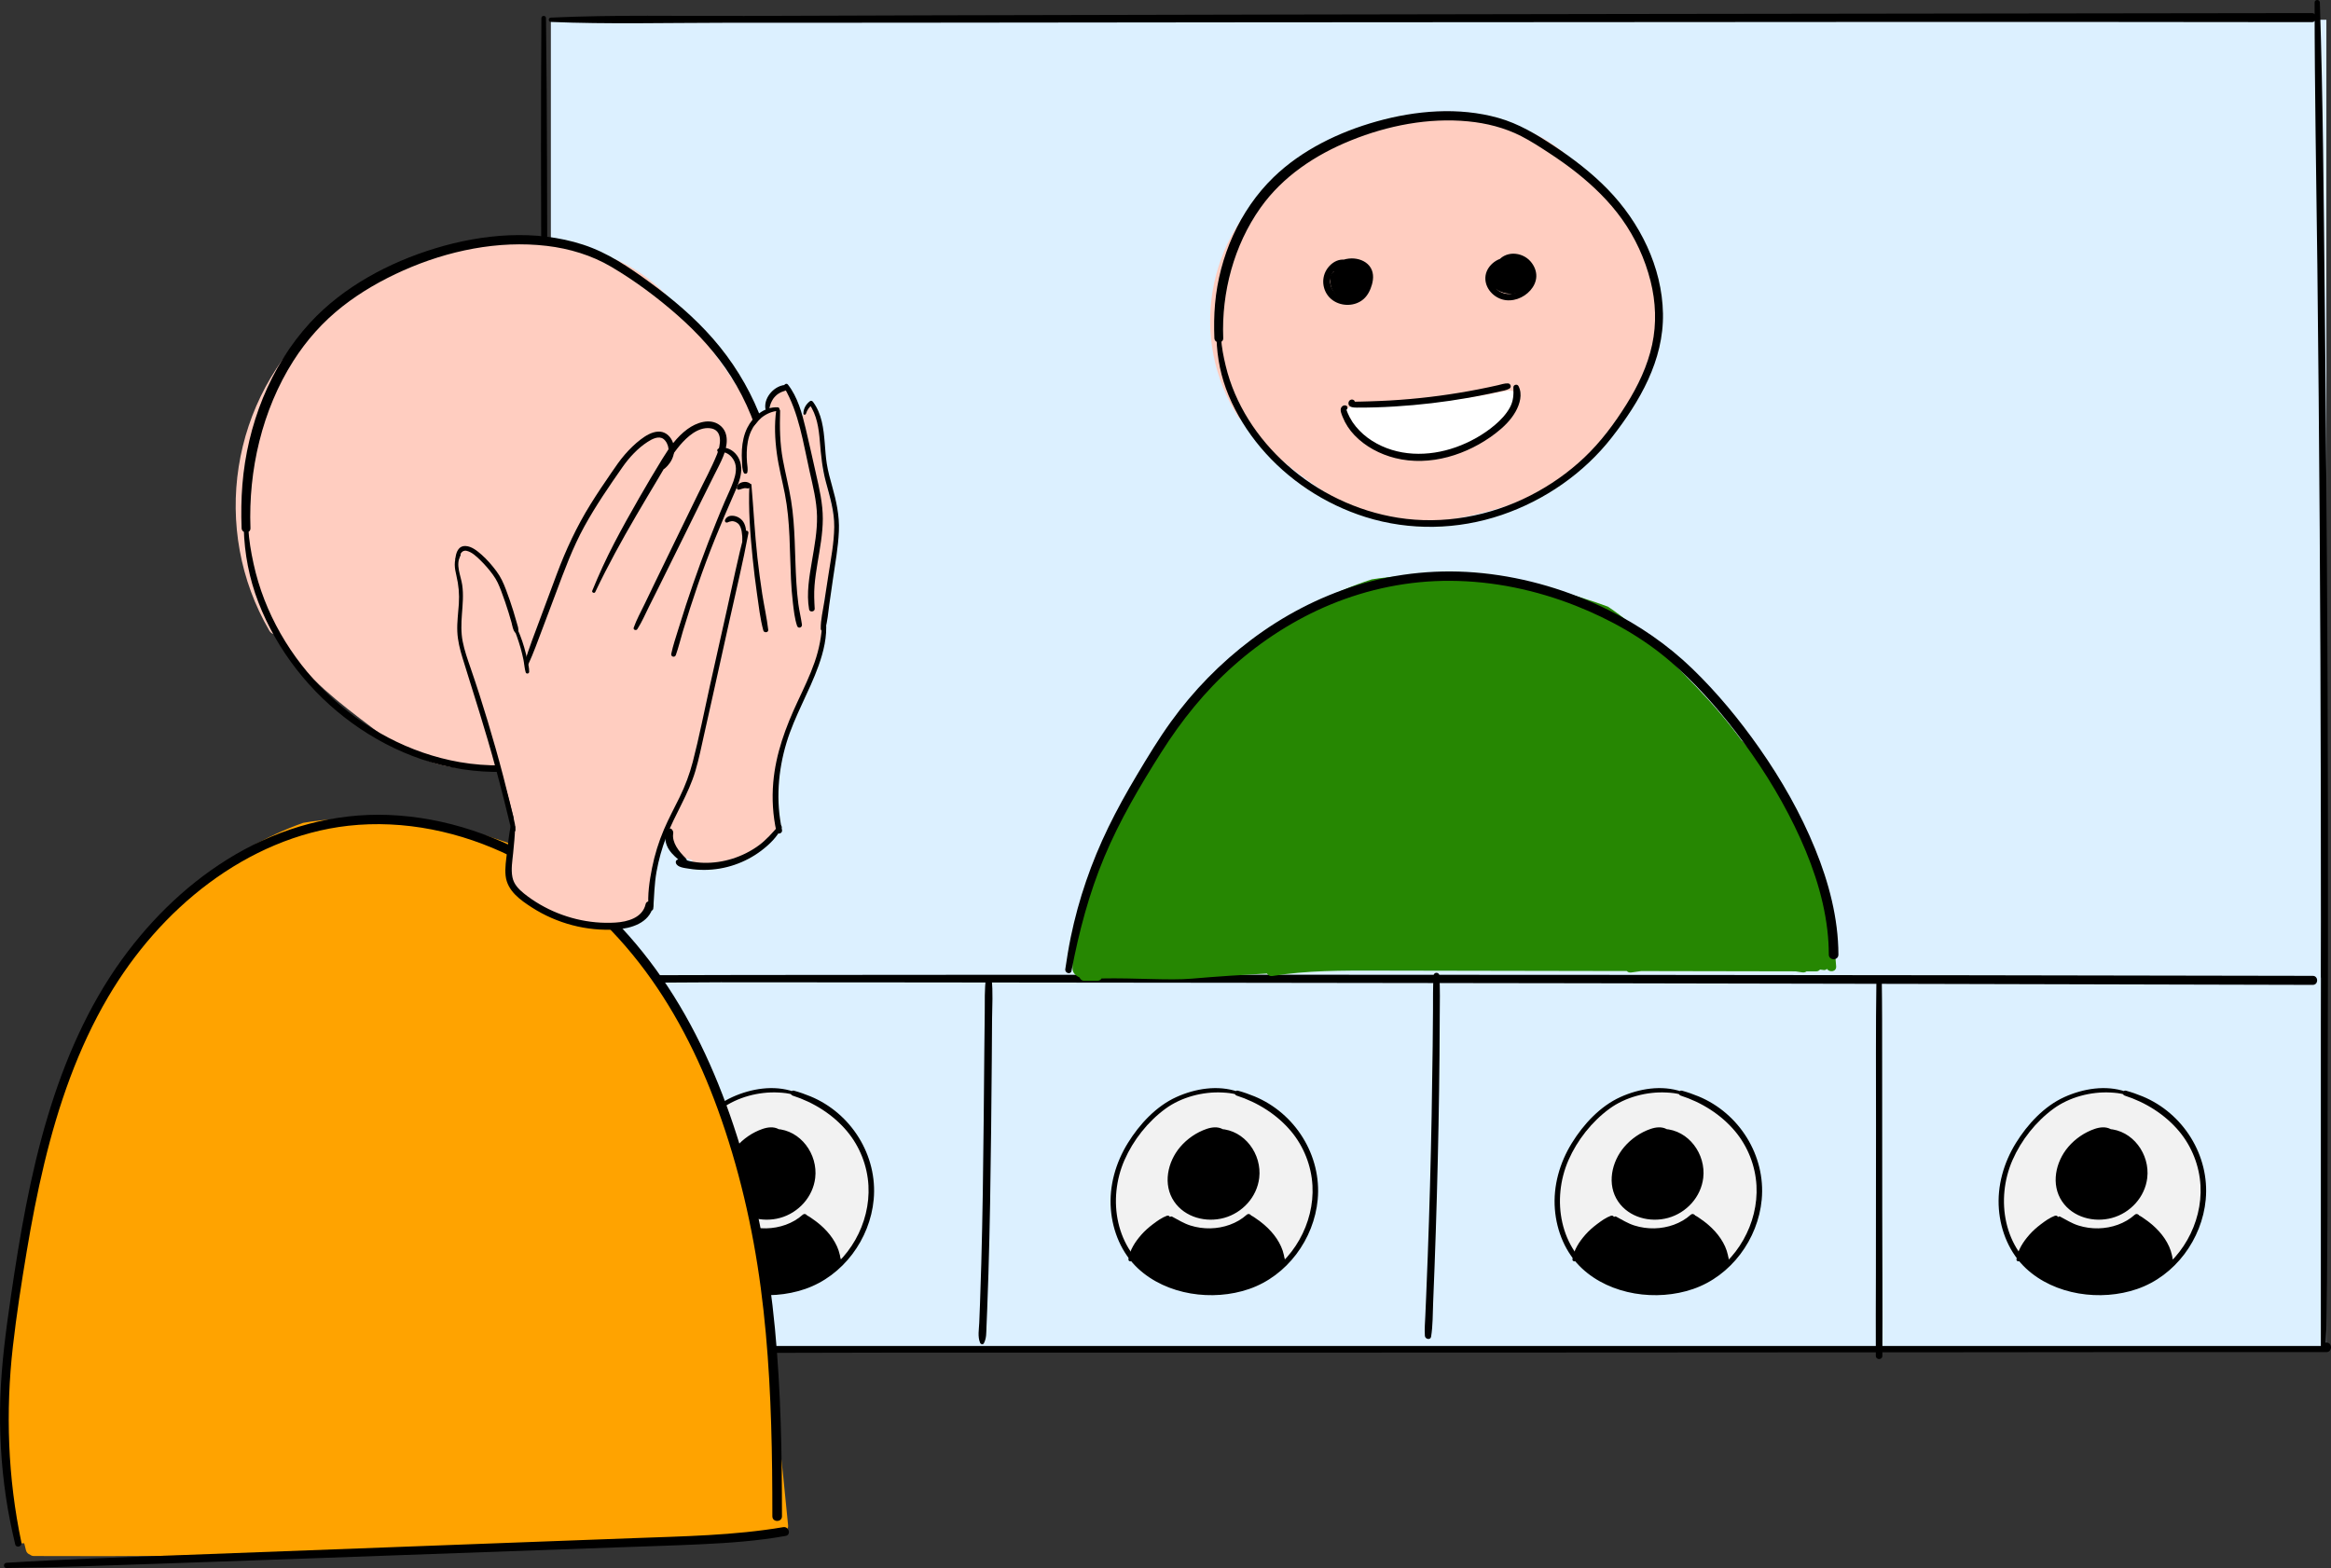 <?xml version="1.0" encoding="iso-8859-1"?>
<!-- Generator: Adobe Illustrator 24.0.1, SVG Export Plug-In . SVG Version: 6.00 Build 0)  -->
<svg version="1.1" xmlns="http://www.w3.org/2000/svg" xmlns:xlink="http://www.w3.org/1999/xlink" x="0px" y="0px"
	 viewBox="0 0 415.395 279.478" style="enable-background:new 0 0 415.395 279.478;" xml:space="preserve">
<rect x="0" y="0" width="415.395" height="279.478" fill="#333333" stroke="none"/>
<g id="_x23_beruehrungsangst">
	<g id="k">
		<g>
			<rect x="98.167" y="3.524" style="fill:#DCF0FF;" width="316.405" height="236.624"/>
			<g>
				<rect x="97.003" y="4.45" style="fill:none;" width="314.962" height="171.161"/>
			</g>
			<g>
				<g>
					<path d="M96.478,3.231c-0.201,31.006,0.088,62.026,0.192,93.033c0.104,30.853,0.212,61.705,0.315,92.558
						c0.059,17.404,0.149,34.808,0.203,52.212c0.002,0.643,1.002,0.645,1,0c-0.112-31.011-0.177-62.022-0.282-93.033
						c-0.104-30.853-0.187-61.706-0.345-92.558c-0.089-17.403-0.033-34.811-0.263-52.212C97.291,2.704,96.481,2.702,96.478,3.231
						L96.478,3.231z"/>
				</g>
			</g>
			<g>
				<g>
					<path d="M98.167,3.91c10.21,0.421,20.468,0.155,30.686,0.149c10.229-0.006,20.459-0.011,30.688-0.013
						c20.46-0.005,40.92-0.047,61.381-0.065c40.716-0.036,81.432-0.065,122.148-0.075c22.97-0.006,45.939,0.018,68.908,0.043
						c1.041,0.001,1.042-1.619,0-1.617c-40.927,0.057-81.854,0.105-122.781,0.161c-40.714,0.056-81.427,0.136-122.141,0.234
						c-11.482,0.028-22.964,0.073-34.446,0.114c-11.467,0.041-22.988-0.228-34.444,0.297C97.67,3.16,97.668,3.89,98.167,3.91
						L98.167,3.91z"/>
				</g>
			</g>
			<g>
				<g>
					<path d="M412.474,0.453c-0.003,15.626,0.311,31.254,0.488,46.88c0.177,15.628,0.317,31.257,0.42,46.885
						c0.205,31.099,0.261,62.2,0.177,93.3c-0.047,17.54-0.363,35.09-0.247,52.629c0.005,0.765,1.17,0.764,1.188,0
						c0.355-15.62,0.253-31.264,0.306-46.888c0.053-15.63,0.068-31.26,0.045-46.89c-0.045-31.099-0.236-62.199-0.574-93.296
						c-0.19-17.539-0.298-35.09-0.866-52.621C413.392-0.149,412.474-0.153,412.474,0.453L412.474,0.453z"/>
				</g>
			</g>
			<g>
				<g>
					<path d="M98.167,240.852c20.622,0.501,41.283,0.229,61.91,0.232c20.634,0.003,41.269,0.004,61.903,0.003
						c41.049-0.001,82.098-0.033,123.146-0.059c23.149-0.015,46.298-0.061,69.447-0.029c1.096,0.001,1.098-1.707,0-1.703
						c-41.25,0.147-82.502,0.13-123.752,0.176c-41.054,0.046-82.109,0.092-123.163,0.14c-23.152,0.027-46.344-0.285-69.49,0.296
						C97.559,239.922,97.558,240.837,98.167,240.852L98.167,240.852z"/>
				</g>
			</g>
		</g>
		<g>
			<rect x="98.335" y="174.232" style="fill:#DCF0FF;" width="315.251" height="65.672"/>
			<g>
				<g>
					<g>
						<path d="M97.688,174.783c10.206,0.654,20.542,0.292,30.769,0.297c10.257,0.005,20.514,0.012,30.771,0.02
							c20.513,0.017,41.026,0.043,61.539,0.067c40.799,0.048,81.597,0.108,122.396,0.204c22.994,0.054,45.988,0.11,68.982,0.172
							c1.036,0.003,1.037-1.607,0-1.609c-40.983-0.087-81.966-0.137-122.949-0.171c-40.811-0.033-81.622-0.039-122.433-0.012
							c-11.513,0.007-23.026,0.017-34.538,0.028c-5.652,0.005-11.303,0.017-16.955,0.04c-5.857,0.024-11.737-0.096-17.582,0.284
							C97.251,174.132,97.25,174.755,97.688,174.783L97.688,174.783z"/>
					</g>
				</g>
				<g>
					<g>
						<path d="M334.388,174.43c-0.135,8.747-0.068,17.5-0.073,26.248c-0.005,8.749-0.008,17.498-0.021,26.248
							c-0.007,4.916-0.04,9.833-0.012,14.749c0.004,0.749,1.16,0.75,1.164,0c0.051-8.749-0.018-17.499-0.023-26.248
							c-0.005-8.749-0.011-17.498-0.016-26.248c-0.003-4.916,0.01-9.833-0.066-14.749
							C335.331,173.817,334.397,173.816,334.388,174.43L334.388,174.43z"/>
					</g>
				</g>
				<g>
					<g>
						<path d="M255.473,173.88c-0.139,2.07-0.093,4.157-0.107,6.231c-0.014,2.118-0.033,4.237-0.056,6.355
							c-0.046,4.153-0.108,8.305-0.186,12.458c-0.157,8.34-0.388,16.679-0.695,25.015c-0.087,2.362-0.18,4.723-0.279,7.085
							c-0.049,1.16-0.099,2.319-0.15,3.478c-0.053,1.198-0.161,2.403-0.078,3.601c0.041,0.589,0.996,0.815,1.105,0.15
							c0.326-2.002,0.284-4.086,0.368-6.111c0.088-2.113,0.171-4.225,0.25-6.338c0.155-4.187,0.292-8.375,0.409-12.563
							c0.235-8.383,0.399-16.769,0.472-25.156c0.02-2.326,0.035-4.652,0.043-6.978c0.009-2.404,0.087-4.828-0.072-7.228
							C256.453,173.222,255.517,173.221,255.473,173.88L255.473,173.88z"/>
					</g>
				</g>
				<g>
					<g>
						<path d="M175.704,174.292c-0.279,2.06-0.194,4.174-0.218,6.25c-0.024,2.163-0.049,4.325-0.073,6.488
							c-0.048,4.231-0.075,8.462-0.116,12.692c-0.082,8.48-0.192,16.961-0.426,25.438c-0.066,2.39-0.142,4.78-0.23,7.17
							c-0.042,1.151-0.087,2.303-0.136,3.454c-0.049,1.165-0.305,2.45,0.148,3.547c0.112,0.271,0.513,0.399,0.678,0.089
							c0.485-0.911,0.419-1.882,0.463-2.897c0.045-1.027,0.087-2.055,0.127-3.083c0.083-2.141,0.157-4.283,0.222-6.425
							c0.128-4.212,0.224-8.426,0.299-12.639c0.152-8.491,0.226-16.984,0.3-25.476c0.021-2.412,0.032-4.824,0.048-7.237
							c0.016-2.393,0.197-4.857-0.083-7.237C176.648,173.916,175.788,173.666,175.704,174.292L175.704,174.292z"/>
					</g>
				</g>
			</g>
		</g>
		<g>
			<g>
				<path style="fill:#FFCDC0;" d="M295.18,50.647c-0.869-3.743-2.913-7.235-5.238-10.473c-2.242-3.122-4.689-6.193-7.3-9.103
					c-2.569-2.863-5.519-5.529-9.296-7.258c-7.385-3.38-16.654-3.485-24.671-1.877c-7.678,1.54-14.874,4.877-20.53,9.529
					c-13.393,11.016-16.231,29.033-7.478,42.875c0.317,0.502,0.869,0.603,1.364,0.479c2.687,4.579,7.397,8.257,12.024,11.506
					c3.344,2.347,6.747,4.865,10.9,6.119c4.423,1.336,9.275,0.96,13.777,0.134c8.543-1.567,17.466-4.348,23.559-9.864
					c3.009-2.724,5.297-5.954,7.167-9.313c1.971-3.54,3.724-7.25,4.926-11.031C295.601,58.541,296.09,54.563,295.18,50.647z"/>
				<path d="M243.78,49.087c-0.3-0.76-0.967-1.439-1.874-1.623c-0.244-0.05-0.486-0.059-0.723-0.039
					c-0.867-0.267-1.784-0.056-2.502,0.459c-0.038,0.028-0.063,0.064-0.1,0.094c-0.02,0.004-0.042,0.002-0.062,0.007
					c-0.314,0.067-0.577,0.212-0.824,0.39c-0.433,0.309-0.718,0.836-0.689,1.334c0.007,0.125,0.051,0.241,0.115,0.349
					c-0.087,0.716,0.101,1.457,0.579,2.043c0.6,0.735,1.571,1.363,2.64,1.202c0.162-0.024,0.32-0.071,0.474-0.127
					c0.125-0.025,0.248-0.057,0.37-0.1c0.908-0.318,1.711-0.905,2.225-1.648C243.881,50.744,244.085,49.859,243.78,49.087z"/>
				<path d="M272.876,48.562c-0.123-0.25-0.297-0.483-0.499-0.7c0.021-0.023,0.057-0.04,0.074-0.064
					c0.324-0.469,0.099-0.908-0.415-1.21c-1.266-0.747-3.064-0.785-4.471-0.267c-1.403,0.516-2.267,1.72-2.295,2.888
					c-0.027,1.142,0.825,2.215,2.124,2.765c1.414,0.599,3.102,0.518,4.344-0.287C272.867,50.956,273.405,49.635,272.876,48.562z"/>
				<path style="fill:#FFFFFF;" d="M268.714,69.642c-9.086,1.832-18.352,2.777-27.676,2.834c-1.459,0.009-1.549,1.831-0.296,2.087
					c-0.07,0.231-0.071,0.485,0.079,0.753c2.95,5.281,10.25,6.678,16.313,5.271c5.614-1.303,10.417-4.82,12.961-9.374
					C270.563,70.372,269.792,69.425,268.714,69.642z"/>
				<path style="fill:#268702;" d="M310.566,132.148c-0.057-0.066-0.121-0.097-0.183-0.14c-2.46-3.373-5.203-6.569-8.129-9.627
					c-3.685-3.852-7.501-7.685-11.614-11.17c-1.311-1.111-2.677-2.135-4.087-3.081c-0.727-0.266-1.454-0.533-2.189-0.78
					c-7.869-2.652-15.758-4.512-24.184-4.856c-4.168-0.17-8.351-0.02-12.502,0.352c-1.106,0.099-2.172,0.259-3.222,0.42
					c-3.413,1.096-6.715,2.493-9.848,4.147c-8.82,4.655-16.679,11.222-22.587,18.735c-1.367,1.738-2.557,3.561-3.633,5.437
					c-0.586,0.852-1.177,1.7-1.756,2.556c-2.224,3.294-4.38,6.636-6.348,10.09c-3.88,6.808-7.068,14.139-8.442,21.891
					c-0.373,2.104-0.814,4.416-0.715,6.56c0.034,0.724,0.561,1.214,1.262,1.541c0.118,0.322,0.391,0.585,0.811,0.585
					c0.791,0.001,1.583,0.001,2.374,0.002c0.353-0.006,0.587-0.18,0.723-0.411c5.996-0.12,12.113,0.378,16.074,0.036
					c4.465-0.386,8.934-0.673,13.405-0.916c0.189,0.301,0.527,0.517,0.966,0.445c6.154-1.012,12.405-0.981,18.622-0.97
					c6.299,0.012,12.598,0.023,18.897,0.035c8.544,0.016,17.087,0.031,25.631,0.047c0.197,0.188,0.463,0.308,0.794,0.258
					c0.595-0.09,1.192-0.168,1.788-0.253c3.269,0.006,6.538,0.012,9.806,0.018c5.899,0.011,11.798,0.022,17.697,0.033
					c0.401,0.061,0.803,0.123,1.204,0.184c0.307,0.047,0.559-0.035,0.749-0.18c0.574,0.001,1.148,0.002,1.722,0.003
					c0.275,0.001,0.517-0.131,0.683-0.326c0.222,0.029,0.444,0.058,0.666,0.086c0.216,0.028,0.411-0.06,0.569-0.2
					c0.453,0.663,1.71,0.524,1.641-0.453C326.176,157.483,320.29,143.302,310.566,132.148z M324.723,166.434
					c0.001,0,0.002,0,0.003,0c0,0.003,0.001,0.005,0.001,0.008C324.726,166.439,324.725,166.436,324.723,166.434z"/>
				<g>
					<g>
						<g>
							<path d="M216.79,60.263c0.097,3.554,0.796,6.964,2.167,10.247c1.397,3.344,3.33,6.433,5.657,9.208
								c4.871,5.809,11.497,10.164,18.721,12.435c7.904,2.484,16.447,2.293,24.28-0.372c7.663-2.607,14.63-7.424,19.618-13.817
								c4.977-6.38,9.265-13.734,9.116-22.077c-0.149-8.309-4.119-16.257-9.838-22.139c-2.866-2.948-6.155-5.468-9.579-7.731
								c-3.13-2.07-6.295-3.982-9.933-5.005c-7.04-1.981-14.716-1.322-21.684,0.633c-6.687,1.876-13.344,5.083-18.371,9.957
								c-6.064,5.879-9.676,14.213-10.418,22.575c-0.18,2.028-0.2,4.055-0.118,6.088c0.041,1.012,1.619,1.017,1.578,0
								c-0.326-8.135,1.908-16.563,6.636-23.226c3.986-5.617,9.805-9.459,16.127-12.016c6.558-2.652,13.798-4.073,20.876-3.392
								c3.257,0.313,6.519,1.13,9.442,2.623c1.733,0.885,3.384,1.962,5.01,3.028c1.663,1.09,3.293,2.236,4.851,3.472
								c3.042,2.412,5.867,5.152,8.126,8.32c2.365,3.316,4.084,7.066,5.079,11.015c0.935,3.712,1.096,7.586,0.287,11.337
								c-0.82,3.8-2.513,7.337-4.563,10.62c-2.14,3.426-4.587,6.718-7.527,9.502c-2.856,2.704-6.108,4.978-9.609,6.768
								c-7.224,3.694-15.564,5.243-23.607,3.962c-7.338-1.169-14.284-4.518-19.82-9.468c-5.235-4.681-9.233-10.777-10.877-17.645
								c-0.39-1.628-0.707-3.227-0.814-4.901C217.569,59.746,216.775,59.736,216.79,60.263z"/>
						</g>
					</g>
					<g>
						<g>
							<path d="M241.452,47.268c-0.493-0.838-1.645-1.105-2.553-0.971c-1.032,0.152-1.931,0.879-2.476,1.743
								c-1.132,1.795-0.667,4.212,1.043,5.454c1.614,1.172,4.021,1.138,5.528-0.186c0.766-0.673,1.216-1.62,1.49-2.584
								c0.325-1.142,0.321-2.365-0.452-3.327c-0.741-0.922-1.997-1.344-3.15-1.337c-1.246,0.008-2.807,0.535-3.55,1.589
								c-0.275,0.391,0.178,0.84,0.578,0.752c0.409-0.09,0.791-0.293,1.188-0.429c0.455-0.157,0.909-0.289,1.388-0.351
								c0.694-0.089,1.424,0.022,2.029,0.383c1.372,0.817,0.801,2.845,0.025,3.902c-0.867,1.182-2.467,1.427-3.773,0.871
								c-1.336-0.568-2.02-2.038-1.612-3.429c0.225-0.767,0.783-1.461,1.526-1.779c0.778-0.333,1.592-0.261,2.322,0.147
								C241.286,47.875,241.621,47.555,241.452,47.268L241.452,47.268z"/>
						</g>
					</g>
					<g>
						<g>
							<path d="M268.975,45.967c-1.864-0.31-3.917,1.234-4.231,3.087c-0.331,1.955,1.118,3.779,2.95,4.314
								c1.805,0.528,3.817-0.24,5.033-1.624c0.601-0.684,1.014-1.53,1.05-2.45c0.039-0.996-0.388-1.968-1.036-2.707
								c-0.772-0.881-1.923-1.376-3.09-1.371c-1.055,0.004-2.333,0.542-2.781,1.565c-0.16,0.365,0.198,0.885,0.609,0.609
								c0.273-0.183,0.525-0.376,0.847-0.459c0.341-0.088,0.692-0.174,1.045-0.192c0.72-0.036,1.391,0.103,1.979,0.542
								c1.074,0.803,1.373,2.212,0.689,3.357c-0.696,1.165-2.098,1.854-3.443,1.754c-1.341-0.099-2.675-1.199-2.801-2.582
								c-0.073-0.791,0.31-1.512,0.878-2.038c0.647-0.599,1.472-0.857,2.301-1.091C269.303,46.59,269.352,46.03,268.975,45.967
								L268.975,45.967z"/>
						</g>
					</g>
					<g>
						<g>
							<path d="M241.318,71.37c-0.383-0.343-0.958-0.089-1.015,0.422c-0.091,0.82,0.905,0.856,1.468,0.859
								c2.265,0.009,4.526-0.061,6.787-0.2c4.399-0.27,8.786-0.783,13.127-1.549c1.228-0.217,2.452-0.453,3.672-0.709
								c0.629-0.132,1.256-0.269,1.883-0.412c0.585-0.133,1.214-0.213,1.738-0.515c0.445-0.257,0.23-0.908-0.252-0.932
								c-0.602-0.03-1.211,0.192-1.795,0.325c-0.548,0.125-1.097,0.245-1.647,0.362c-1.18,0.25-2.364,0.482-3.551,0.695
								c-2.329,0.418-4.671,0.769-7.021,1.047c-2.327,0.275-4.662,0.48-7.001,0.615c-1.211,0.07-2.423,0.116-3.635,0.156
								c-0.566,0.018-1.132,0.035-1.698,0.046c-0.323,0.006-0.648,0.023-0.97,0.015c-0.115,0.012-0.23,0.006-0.344-0.017
								c-0.208-0.094-0.26,0.015-0.158,0.327C241.222,72.124,241.605,71.626,241.318,71.37L241.318,71.37z"/>
						</g>
					</g>
					<g>
						<g>
							<path d="M240.1,72.818c0.007-0.024,0.014-0.049,0.021-0.073c0.033-0.117,0.003-0.277-0.095-0.358
								c-0.328-0.27-0.795-0.118-1.003,0.236c-0.291,0.496,0.071,1.255,0.261,1.733c0.475,1.196,1.2,2.279,2.086,3.208
								c1.933,2.028,4.548,3.4,7.25,4.079c6.206,1.559,12.922-0.593,17.888-4.402c1.393-1.068,2.706-2.329,3.575-3.872
								c0.759-1.349,1.276-3.112,0.516-4.564c-0.223-0.425-0.931-0.233-0.91,0.246c0.058,1.308,0.014,2.426-0.631,3.604
								c-0.657,1.199-1.616,2.208-2.653,3.087c-2.038,1.727-4.465,3.083-6.979,3.974c-4.889,1.732-10.449,1.689-14.921-1.15
								c-1.1-0.698-2.081-1.556-2.907-2.564c-0.396-0.483-0.746-1.001-1.04-1.552c-0.134-0.251-0.259-0.509-0.37-0.771
								c-0.054-0.128-0.103-0.258-0.153-0.388c-0.031-0.077-0.061-0.156-0.089-0.234c0.013-0.15-0.047-0.164-0.18-0.042
								c-0.118-0.09-0.237-0.18-0.355-0.27c0.009,0.024,0.017,0.049,0.026,0.073C239.546,73.13,240.003,73.159,240.1,72.818
								L240.1,72.818z"/>
						</g>
					</g>
					<g>
						<g>
							<path d="M190.946,173.043c1.316-6.933,3.129-13.812,5.864-20.329c2.733-6.512,6.333-12.622,10.106-18.577
								c3.628-5.726,7.813-10.951,12.896-15.461c5.114-4.537,10.967-8.305,17.29-10.923c6.761-2.799,14.018-4.266,21.339-4.23
								c7.657,0.038,15.266,1.64,22.378,4.45c6.053,2.392,11.929,5.68,16.869,9.944c4.297,3.709,8.12,7.993,11.579,12.485
								c4.045,5.253,7.63,10.893,10.535,16.856c2.829,5.809,5.089,12.069,5.841,18.517c0.169,1.451,0.257,2.909,0.261,4.369
								c0.003,1.101,1.714,1.103,1.711,0c-0.017-6.481-1.716-12.873-4.15-18.842c-2.59-6.352-6.007-12.35-9.942-17.962
								c-3.538-5.047-7.49-9.848-11.924-14.136c-4.432-4.284-9.487-7.759-15.011-10.497c-6.994-3.466-14.573-5.73-22.341-6.542
								c-7.565-0.79-15.248-0.081-22.517,2.171c-6.761,2.094-13.11,5.437-18.756,9.693c-5.481,4.132-10.313,9.076-14.326,14.644
								c-2.18,3.024-4.12,6.233-6.029,9.432c-1.825,3.058-3.561,6.171-5.117,9.375c-3.028,6.231-5.287,12.776-6.689,19.563
								c-0.389,1.886-0.691,3.789-0.973,5.693C189.732,173.452,190.806,173.779,190.946,173.043L190.946,173.043z"/>
						</g>
					</g>
				</g>
			</g>
		</g>
		<g>
			<path style="fill:#F2F2F2;" d="M151.916,202.18c-2.254-3.086-5.708-5.51-9.216-6.979c-6.799-2.847-14.492,0.876-18.761,6.33
				c-5.149,6.577-5.877,15.864-1.274,22.944c0.059,0.09,0.129,0.157,0.205,0.205c0.95,1.205,2.31,1.985,3.627,2.768
				c1.724,1.025,3.502,2.022,5.431,2.608c4.007,1.217,8.2,0.003,12.042-1.268c6.869-2.273,11.447-9.647,11.27-16.758
				C155.153,208.522,153.988,205.018,151.916,202.18z"/>
			<path d="M139.641,202.311c-0.073-0.121-0.186-0.224-0.364-0.271c-3.219-0.865-6.581,0.63-8.336,3.411
				c-1.616,2.561-1.993,6.314-0.129,8.857c1.944,2.652,6.09,2.78,8.92,1.67c2.936-1.152,5.091-3.927,5.15-7.134
				C144.94,205.716,142.66,202.902,139.641,202.311z"/>
			<path d="M149.989,224.562c-0.055-0.056-0.116-0.093-0.18-0.12c-0.995-3.07-3.03-5.727-5.744-7.477
				c-0.151-0.097-0.414-0.113-0.563,0c-2.519,1.913-5.815,2.696-8.933,2.162c-0.781-0.134-1.55-0.345-2.288-0.634
				c-0.766-0.3-1.437-0.796-2.199-1.092c-0.864-0.335-1.742-0.051-2.483,0.438c-0.705,0.465-1.372,1.021-2.005,1.58
				c-1.271,1.123-2.855,2.77-2.85,4.587c0.001,0.182,0.147,0.304,0.304,0.326c0.117,0.381,0.443,0.712,0.697,1.006
				c0.328,0.379,0.681,0.735,1.05,1.074c0.68,0.623,1.429,1.179,2.21,1.668c1.601,1.004,3.414,1.705,5.257,2.114
				c3.932,0.873,8.043,0.35,11.741-1.194c2.165-0.904,4.161-2.127,5.985-3.601C150.24,225.196,150.196,224.773,149.989,224.562z"/>
			<g>
				<g>
					<g>
						<path d="M141.438,194.57c-3.558-1.212-7.558-0.554-10.925,0.966c-3.608,1.629-6.583,4.857-8.639,8.179
							c-2.181,3.525-3.367,7.656-3.039,11.813c0.312,3.947,1.914,7.833,4.838,10.56c5.107,4.762,13.306,5.894,19.788,3.666
							c6.775-2.329,11.582-8.879,12.235-15.95c0.724-7.842-3.994-15.376-11.25-18.382c-0.966-0.4-1.953-0.744-2.961-1.021
							c-0.565-0.155-0.794,0.697-0.241,0.874c3.713,1.188,7.209,3.37,9.717,6.375c2.258,2.706,3.605,6.135,3.8,9.653
							c0.373,6.732-3.448,13.539-9.462,16.637c-5.752,2.963-13.461,2.551-18.903-0.922c-6.721-4.289-8.198-13.253-5.133-20.245
							c1.559-3.556,4.157-6.85,7.295-9.15c2.834-2.077,6.697-3.084,10.185-2.894c0.873,0.047,1.706,0.123,2.548,0.377
							C141.634,195.209,141.773,194.685,141.438,194.57L141.438,194.57z"/>
					</g>
				</g>
				<g>
					<g>
						<path d="M140.017,203.197c-0.021-0.839-0.526-1.552-1.26-1.945c-0.893-0.479-1.935-0.351-2.859-0.036
							c-1.8,0.614-3.459,1.757-4.694,3.202c-2.265,2.65-3.157,6.705-1.092,9.742c1.929,2.836,5.682,3.802,8.898,2.917
							c3.277-0.902,5.857-3.722,6.263-7.123c0.505-4.226-2.583-8.519-6.955-8.735c-0.457-0.023-0.564,0.711-0.109,0.806
							c3.198,0.666,5.777,3.185,5.997,6.524c0.19,2.881-1.462,5.556-3.995,6.878c-2.479,1.294-5.811,1.19-8.024-0.612
							c-2.318-1.889-2.666-5.165-1.406-7.772c0.766-1.584,2.009-2.918,3.49-3.859c0.799-0.508,1.695-0.968,2.631-1.151
							c1.013-0.198,2.265,0.092,2.477,1.251C139.446,203.645,140.026,203.558,140.017,203.197L140.017,203.197z"/>
					</g>
				</g>
				<g>
					<g>
						<path d="M122.642,224.651c0.662-1.409,1.338-2.735,2.411-3.884c0.558-0.597,1.165-1.154,1.821-1.641
							c0.347-0.258,0.705-0.501,1.072-0.728c0.411-0.255,0.866-0.454,1.263-0.725c0.465-0.318,0.193-1.189-0.409-0.971
							c-0.881,0.318-1.725,0.935-2.469,1.495c-0.741,0.559-1.442,1.171-2.056,1.869c-1.087,1.234-2.091,2.74-2.309,4.402
							C121.919,224.823,122.495,224.965,122.642,224.651L122.642,224.651z"/>
					</g>
				</g>
				<g>
					<g>
						<path d="M129.385,217.34c0.816,0.985,2.091,1.554,3.28,1.951c1.284,0.428,2.662,0.635,4.015,0.596
							c2.564-0.073,5.133-0.978,7.048-2.706c0.456-0.412-0.219-1.084-0.674-0.674c-1.753,1.582-4.138,2.379-6.479,2.43
							c-1.208,0.027-2.411-0.142-3.564-0.504c-1.175-0.369-2.174-1.007-3.252-1.577C129.438,216.686,129.165,217.075,129.385,217.34
							L129.385,217.34z"/>
					</g>
				</g>
				<g>
					<g>
						<path d="M143.386,217.095c-0.252,0.117-0.313,0.185-0.184,0.203c0.039,0.008,0.079,0.018,0.118,0.028
							c0.057,0.037,0.137,0.055,0.198,0.09c0.218,0.123,0.428,0.276,0.636,0.415c0.417,0.279,0.82,0.578,1.204,0.9
							c0.718,0.602,1.384,1.276,1.953,2.022c1.059,1.388,1.789,2.901,2.281,4.569c0.035,0.12,0.209,0.094,0.215-0.029
							c0.097-2.156-1.003-4.221-2.406-5.785c-0.797-0.888-1.719-1.662-2.709-2.327c-0.405-0.272-0.929-0.729-1.454-0.564
							c-0.284,0.09-0.532,0.478-0.187,0.67C143.207,217.374,143.374,217.263,143.386,217.095L143.386,217.095z"/>
					</g>
				</g>
			</g>
		</g>
		<g>
			<path style="fill:#F2F2F2;" d="M231.042,202.18c-2.254-3.086-5.708-5.51-9.216-6.979c-6.799-2.847-14.492,0.876-18.761,6.33
				c-5.149,6.577-5.877,15.864-1.274,22.944c0.059,0.09,0.129,0.157,0.205,0.205c0.95,1.205,2.31,1.985,3.627,2.768
				c1.724,1.025,3.502,2.022,5.431,2.608c4.007,1.217,8.2,0.003,12.042-1.268c6.869-2.273,11.447-9.647,11.27-16.758
				C234.278,208.522,233.114,205.018,231.042,202.18z"/>
			<path d="M218.767,202.311c-0.073-0.121-0.186-0.224-0.364-0.271c-3.219-0.865-6.581,0.63-8.336,3.411
				c-1.616,2.561-1.993,6.314-0.129,8.857c1.944,2.652,6.09,2.78,8.92,1.67c2.936-1.152,5.091-3.927,5.15-7.134
				C224.066,205.716,221.786,202.902,218.767,202.311z"/>
			<path d="M229.114,224.562c-0.055-0.056-0.116-0.093-0.18-0.12c-0.995-3.07-3.03-5.727-5.744-7.477
				c-0.151-0.097-0.414-0.113-0.563,0c-2.519,1.913-5.815,2.696-8.933,2.162c-0.781-0.134-1.55-0.345-2.288-0.634
				c-0.766-0.3-1.437-0.796-2.199-1.092c-0.864-0.335-1.742-0.051-2.483,0.438c-0.705,0.465-1.372,1.021-2.005,1.58
				c-1.271,1.123-2.855,2.77-2.85,4.587c0.001,0.182,0.147,0.304,0.304,0.326c0.117,0.381,0.443,0.712,0.697,1.006
				c0.328,0.379,0.681,0.735,1.05,1.074c0.68,0.623,1.429,1.179,2.21,1.668c1.601,1.004,3.414,1.705,5.257,2.114
				c3.932,0.873,8.043,0.35,11.741-1.194c2.165-0.904,4.161-2.127,5.985-3.601C229.365,225.196,229.321,224.773,229.114,224.562z"/>
			<g>
				<g>
					<g>
						<path d="M220.563,194.57c-3.558-1.212-7.558-0.554-10.925,0.966c-3.608,1.629-6.583,4.857-8.639,8.179
							c-2.181,3.525-3.367,7.656-3.039,11.813c0.312,3.947,1.914,7.833,4.838,10.56c5.107,4.762,13.306,5.894,19.788,3.666
							c6.775-2.329,11.582-8.879,12.235-15.95c0.724-7.842-3.994-15.376-11.25-18.382c-0.966-0.4-1.953-0.744-2.961-1.021
							c-0.565-0.155-0.794,0.697-0.241,0.874c3.713,1.188,7.209,3.37,9.717,6.375c2.258,2.706,3.605,6.135,3.8,9.653
							c0.373,6.732-3.448,13.539-9.462,16.637c-5.752,2.963-13.461,2.551-18.903-0.922c-6.721-4.289-8.198-13.253-5.133-20.245
							c1.559-3.556,4.157-6.85,7.295-9.15c2.834-2.077,6.697-3.084,10.185-2.894c0.873,0.047,1.706,0.123,2.548,0.377
							C220.76,195.209,220.899,194.685,220.563,194.57L220.563,194.57z"/>
					</g>
				</g>
				<g>
					<g>
						<path d="M219.142,203.197c-0.021-0.839-0.526-1.552-1.26-1.945c-0.893-0.479-1.935-0.351-2.859-0.036
							c-1.8,0.614-3.459,1.757-4.694,3.202c-2.265,2.65-3.157,6.705-1.092,9.742c1.929,2.836,5.682,3.802,8.898,2.917
							c3.277-0.902,5.857-3.722,6.263-7.123c0.505-4.226-2.583-8.519-6.955-8.735c-0.457-0.023-0.564,0.711-0.109,0.806
							c3.198,0.666,5.777,3.185,5.997,6.524c0.19,2.881-1.462,5.556-3.995,6.878c-2.479,1.294-5.811,1.19-8.024-0.612
							c-2.318-1.889-2.666-5.165-1.406-7.772c0.766-1.584,2.009-2.918,3.49-3.859c0.799-0.508,1.695-0.968,2.631-1.151
							c1.013-0.198,2.265,0.092,2.477,1.251C218.572,203.645,219.152,203.558,219.142,203.197L219.142,203.197z"/>
					</g>
				</g>
				<g>
					<g>
						<path d="M201.768,224.651c0.662-1.409,1.338-2.735,2.411-3.884c0.558-0.597,1.165-1.154,1.821-1.641
							c0.347-0.258,0.705-0.501,1.072-0.728c0.411-0.255,0.865-0.454,1.263-0.725c0.465-0.318,0.193-1.189-0.409-0.971
							c-0.881,0.318-1.725,0.935-2.469,1.495c-0.741,0.559-1.442,1.171-2.056,1.869c-1.087,1.234-2.091,2.74-2.309,4.402
							C201.044,224.823,201.62,224.965,201.768,224.651L201.768,224.651z"/>
					</g>
				</g>
				<g>
					<g>
						<path d="M208.511,217.34c0.816,0.985,2.091,1.554,3.28,1.951c1.284,0.428,2.662,0.635,4.015,0.596
							c2.564-0.073,5.133-0.978,7.048-2.706c0.456-0.412-0.219-1.084-0.674-0.674c-1.753,1.582-4.138,2.379-6.479,2.43
							c-1.208,0.027-2.411-0.142-3.564-0.504c-1.175-0.369-2.174-1.007-3.252-1.577C208.564,216.686,208.291,217.075,208.511,217.34
							L208.511,217.34z"/>
					</g>
				</g>
				<g>
					<g>
						<path d="M222.512,217.095c-0.251,0.117-0.313,0.185-0.184,0.203c0.039,0.008,0.079,0.018,0.118,0.028
							c0.057,0.037,0.137,0.055,0.198,0.09c0.218,0.123,0.428,0.276,0.636,0.415c0.417,0.279,0.82,0.578,1.204,0.9
							c0.718,0.602,1.384,1.276,1.953,2.022c1.059,1.388,1.789,2.901,2.281,4.569c0.035,0.12,0.209,0.094,0.215-0.029
							c0.097-2.156-1.003-4.221-2.406-5.785c-0.797-0.888-1.719-1.662-2.709-2.327c-0.405-0.272-0.929-0.729-1.454-0.564
							c-0.284,0.09-0.532,0.478-0.187,0.67C222.332,217.374,222.499,217.263,222.512,217.095L222.512,217.095z"/>
					</g>
				</g>
			</g>
		</g>
		<g>
			<path style="fill:#F2F2F2;" d="M310.167,202.18c-2.254-3.086-5.708-5.51-9.216-6.979c-6.799-2.847-14.492,0.876-18.761,6.33
				c-5.149,6.577-5.877,15.864-1.274,22.944c0.059,0.09,0.129,0.157,0.205,0.205c0.95,1.205,2.31,1.985,3.627,2.768
				c1.724,1.025,3.502,2.022,5.431,2.608c4.007,1.217,8.201,0.003,12.042-1.268c6.869-2.273,11.447-9.647,11.27-16.758
				C313.404,208.522,312.239,205.018,310.167,202.18z"/>
			<path d="M297.892,202.311c-0.073-0.121-0.186-0.224-0.364-0.271c-3.219-0.865-6.581,0.63-8.336,3.411
				c-1.616,2.561-1.993,6.314-0.129,8.857c1.944,2.652,6.09,2.78,8.92,1.67c2.936-1.152,5.091-3.927,5.15-7.134
				C303.191,205.716,300.911,202.902,297.892,202.311z"/>
			<path d="M308.24,224.562c-0.055-0.056-0.116-0.093-0.18-0.12c-0.995-3.07-3.03-5.727-5.744-7.477
				c-0.151-0.097-0.414-0.113-0.563,0c-2.519,1.913-5.815,2.696-8.933,2.162c-0.781-0.134-1.55-0.345-2.288-0.634
				c-0.766-0.3-1.437-0.796-2.199-1.092c-0.864-0.335-1.742-0.051-2.483,0.438c-0.706,0.465-1.372,1.021-2.005,1.58
				c-1.271,1.123-2.855,2.77-2.85,4.587c0.001,0.182,0.147,0.304,0.304,0.326c0.117,0.381,0.443,0.712,0.697,1.006
				c0.328,0.379,0.681,0.735,1.05,1.074c0.68,0.623,1.429,1.179,2.21,1.668c1.601,1.004,3.414,1.705,5.257,2.114
				c3.932,0.873,8.043,0.35,11.741-1.194c2.165-0.904,4.161-2.127,5.985-3.601C308.491,225.196,308.447,224.773,308.24,224.562z"/>
			<g>
				<g>
					<g>
						<path d="M299.689,194.57c-3.558-1.212-7.558-0.554-10.925,0.966c-3.608,1.629-6.583,4.857-8.639,8.179
							c-2.181,3.525-3.367,7.656-3.039,11.813c0.312,3.947,1.914,7.833,4.838,10.56c5.107,4.762,13.306,5.894,19.788,3.666
							c6.775-2.329,11.582-8.879,12.235-15.95c0.724-7.842-3.994-15.376-11.25-18.382c-0.966-0.4-1.953-0.744-2.961-1.021
							c-0.565-0.155-0.794,0.697-0.241,0.874c3.713,1.188,7.209,3.37,9.717,6.375c2.258,2.706,3.605,6.135,3.8,9.653
							c0.373,6.732-3.448,13.539-9.462,16.637c-5.752,2.963-13.461,2.551-18.903-0.922c-6.721-4.289-8.198-13.253-5.133-20.245
							c1.559-3.556,4.157-6.85,7.295-9.15c2.834-2.077,6.697-3.084,10.185-2.894c0.873,0.047,1.706,0.123,2.548,0.377
							C299.885,195.209,300.024,194.685,299.689,194.57L299.689,194.57z"/>
					</g>
				</g>
				<g>
					<g>
						<path d="M298.268,203.197c-0.021-0.839-0.526-1.552-1.26-1.945c-0.893-0.479-1.935-0.351-2.859-0.036
							c-1.8,0.614-3.459,1.757-4.694,3.202c-2.265,2.65-3.157,6.705-1.092,9.742c1.929,2.836,5.682,3.802,8.898,2.917
							c3.277-0.902,5.857-3.722,6.263-7.123c0.505-4.226-2.583-8.519-6.955-8.735c-0.457-0.023-0.564,0.711-0.109,0.806
							c3.198,0.666,5.777,3.185,5.997,6.524c0.19,2.881-1.462,5.556-3.995,6.878c-2.479,1.294-5.811,1.19-8.024-0.612
							c-2.318-1.889-2.666-5.165-1.406-7.772c0.766-1.584,2.009-2.918,3.49-3.859c0.799-0.508,1.695-0.968,2.631-1.151
							c1.013-0.198,2.265,0.092,2.477,1.251C297.697,203.645,298.277,203.558,298.268,203.197L298.268,203.197z"/>
					</g>
				</g>
				<g>
					<g>
						<path d="M280.893,224.651c0.662-1.409,1.337-2.735,2.411-3.884c0.558-0.597,1.165-1.154,1.821-1.641
							c0.347-0.258,0.705-0.501,1.072-0.728c0.411-0.255,0.866-0.454,1.263-0.725c0.465-0.318,0.193-1.189-0.409-0.971
							c-0.881,0.318-1.725,0.935-2.469,1.495c-0.741,0.559-1.442,1.171-2.056,1.869c-1.087,1.234-2.091,2.74-2.309,4.402
							C280.17,224.823,280.746,224.965,280.893,224.651L280.893,224.651z"/>
					</g>
				</g>
				<g>
					<g>
						<path d="M287.636,217.34c0.816,0.985,2.091,1.554,3.28,1.951c1.284,0.428,2.662,0.635,4.015,0.596
							c2.564-0.073,5.133-0.978,7.048-2.706c0.456-0.412-0.219-1.084-0.674-0.674c-1.753,1.582-4.138,2.379-6.479,2.43
							c-1.208,0.027-2.411-0.142-3.564-0.504c-1.175-0.369-2.174-1.007-3.252-1.577C287.689,216.686,287.416,217.075,287.636,217.34
							L287.636,217.34z"/>
					</g>
				</g>
				<g>
					<g>
						<path d="M301.637,217.095c-0.252,0.117-0.313,0.185-0.184,0.203c0.039,0.008,0.079,0.018,0.118,0.028
							c0.057,0.037,0.137,0.055,0.198,0.09c0.218,0.123,0.428,0.276,0.636,0.415c0.417,0.279,0.82,0.578,1.204,0.9
							c0.718,0.602,1.384,1.276,1.953,2.022c1.059,1.388,1.789,2.901,2.281,4.569c0.035,0.12,0.209,0.094,0.215-0.029
							c0.097-2.156-1.003-4.221-2.406-5.785c-0.797-0.888-1.719-1.662-2.709-2.327c-0.405-0.272-0.929-0.729-1.454-0.564
							c-0.284,0.09-0.532,0.478-0.187,0.67C301.458,217.374,301.625,217.263,301.637,217.095L301.637,217.095z"/>
					</g>
				</g>
			</g>
		</g>
		<g>
			<path style="fill:#F2F2F2;" d="M389.293,202.18c-2.254-3.086-5.708-5.51-9.216-6.979c-6.799-2.847-14.492,0.876-18.761,6.33
				c-5.149,6.577-5.877,15.864-1.274,22.944c0.059,0.09,0.129,0.157,0.205,0.205c0.95,1.205,2.31,1.985,3.627,2.768
				c1.724,1.025,3.502,2.022,5.431,2.608c4.007,1.217,8.201,0.003,12.042-1.268c6.869-2.273,11.447-9.647,11.27-16.758
				C392.529,208.522,391.365,205.018,389.293,202.18z"/>
			<path d="M377.018,202.311c-0.073-0.121-0.186-0.224-0.364-0.271c-3.219-0.865-6.581,0.63-8.336,3.411
				c-1.616,2.561-1.993,6.314-0.129,8.857c1.944,2.652,6.09,2.78,8.92,1.67c2.936-1.152,5.091-3.927,5.15-7.134
				C382.317,205.716,380.037,202.902,377.018,202.311z"/>
			<path d="M387.365,224.562c-0.055-0.056-0.116-0.093-0.18-0.12c-0.995-3.07-3.03-5.727-5.744-7.477
				c-0.151-0.097-0.414-0.113-0.563,0c-2.519,1.913-5.815,2.696-8.933,2.162c-0.781-0.134-1.55-0.345-2.288-0.634
				c-0.766-0.3-1.437-0.796-2.199-1.092c-0.864-0.335-1.742-0.051-2.483,0.438c-0.706,0.465-1.372,1.021-2.005,1.58
				c-1.271,1.123-2.855,2.77-2.85,4.587c0.001,0.182,0.147,0.304,0.304,0.326c0.117,0.381,0.443,0.712,0.697,1.006
				c0.328,0.379,0.681,0.735,1.051,1.074c0.68,0.623,1.429,1.179,2.21,1.668c1.601,1.004,3.414,1.705,5.257,2.114
				c3.932,0.873,8.043,0.35,11.741-1.194c2.165-0.904,4.161-2.127,5.985-3.601C387.616,225.196,387.572,224.773,387.365,224.562z"/>
			<g>
				<g>
					<g>
						<path d="M378.814,194.57c-3.558-1.212-7.558-0.554-10.925,0.966c-3.608,1.629-6.583,4.857-8.639,8.179
							c-2.181,3.525-3.367,7.656-3.039,11.813c0.312,3.947,1.914,7.833,4.838,10.56c5.107,4.762,13.306,5.894,19.788,3.666
							c6.775-2.329,11.582-8.879,12.235-15.95c0.724-7.842-3.994-15.376-11.25-18.382c-0.966-0.4-1.953-0.744-2.961-1.021
							c-0.565-0.155-0.794,0.697-0.241,0.874c3.713,1.188,7.209,3.37,9.717,6.375c2.258,2.706,3.605,6.135,3.8,9.653
							c0.373,6.732-3.448,13.539-9.462,16.637c-5.752,2.963-13.461,2.551-18.903-0.922c-6.721-4.289-8.198-13.253-5.133-20.245
							c1.559-3.556,4.157-6.85,7.295-9.15c2.834-2.077,6.697-3.084,10.185-2.894c0.873,0.047,1.706,0.123,2.548,0.377
							C379.011,195.209,379.15,194.685,378.814,194.57L378.814,194.57z"/>
					</g>
				</g>
				<g>
					<g>
						<path d="M377.393,203.197c-0.021-0.839-0.526-1.552-1.26-1.945c-0.893-0.479-1.935-0.351-2.859-0.036
							c-1.8,0.614-3.459,1.757-4.694,3.202c-2.265,2.65-3.157,6.705-1.092,9.742c1.929,2.836,5.682,3.802,8.898,2.917
							c3.277-0.902,5.857-3.722,6.263-7.123c0.505-4.226-2.583-8.519-6.955-8.735c-0.457-0.023-0.564,0.711-0.109,0.806
							c3.198,0.666,5.777,3.185,5.997,6.524c0.19,2.881-1.462,5.556-3.995,6.878c-2.479,1.294-5.811,1.19-8.024-0.612
							c-2.318-1.889-2.666-5.165-1.406-7.772c0.766-1.584,2.009-2.918,3.49-3.859c0.799-0.508,1.695-0.968,2.631-1.151
							c1.013-0.198,2.265,0.092,2.477,1.251C376.823,203.645,377.403,203.558,377.393,203.197L377.393,203.197z"/>
					</g>
				</g>
				<g>
					<g>
						<path d="M360.019,224.651c0.662-1.409,1.338-2.735,2.411-3.884c0.558-0.597,1.165-1.154,1.821-1.641
							c0.347-0.258,0.705-0.501,1.072-0.728c0.411-0.255,0.866-0.454,1.263-0.725c0.465-0.318,0.193-1.189-0.409-0.971
							c-0.881,0.318-1.725,0.935-2.469,1.495c-0.741,0.559-1.442,1.171-2.056,1.869c-1.087,1.234-2.091,2.74-2.309,4.402
							C359.295,224.823,359.871,224.965,360.019,224.651L360.019,224.651z"/>
					</g>
				</g>
				<g>
					<g>
						<path d="M366.762,217.34c0.816,0.985,2.091,1.554,3.28,1.951c1.284,0.428,2.662,0.635,4.015,0.596
							c2.564-0.073,5.133-0.978,7.048-2.706c0.456-0.412-0.219-1.084-0.674-0.674c-1.753,1.582-4.138,2.379-6.479,2.43
							c-1.208,0.027-2.411-0.142-3.564-0.504c-1.175-0.369-2.174-1.007-3.252-1.577C366.815,216.686,366.542,217.075,366.762,217.34
							L366.762,217.34z"/>
					</g>
				</g>
				<g>
					<g>
						<path d="M380.763,217.095c-0.251,0.117-0.313,0.185-0.184,0.203c0.039,0.008,0.079,0.018,0.118,0.028
							c0.057,0.037,0.137,0.055,0.198,0.09c0.218,0.123,0.428,0.276,0.636,0.415c0.417,0.279,0.82,0.578,1.204,0.9
							c0.718,0.602,1.384,1.276,1.953,2.022c1.059,1.388,1.789,2.901,2.281,4.569c0.035,0.12,0.209,0.094,0.215-0.029
							c0.097-2.156-1.003-4.221-2.406-5.785c-0.797-0.888-1.719-1.662-2.709-2.327c-0.405-0.272-0.929-0.729-1.454-0.564
							c-0.284,0.09-0.532,0.478-0.187,0.67C380.583,217.374,380.75,217.263,380.763,217.095L380.763,217.095z"/>
					</g>
				</g>
			</g>
		</g>
		<g>
			<path style="fill:#FFCDC0;" d="M137.106,81.661c-1.039-4.856-3.483-9.387-6.264-13.588c-2.681-4.051-5.608-8.035-8.73-11.811
				c-3.072-3.715-6.6-7.174-11.118-9.416c-8.832-4.385-19.916-4.521-29.504-2.435c-9.182,1.998-17.788,6.327-24.552,12.363
				c-16.017,14.293-19.41,37.668-8.943,55.627c0.379,0.651,1.04,0.782,1.631,0.621c3.214,5.94,8.846,10.713,14.38,14.928
				c3.999,3.046,8.069,6.312,13.035,7.939c5.29,1.733,11.092,1.246,16.476,0.174c10.217-2.033,20.888-5.641,28.175-12.798
				c3.598-3.534,6.335-7.725,8.571-12.083c2.357-4.593,4.453-9.406,5.891-14.311C137.61,91.903,138.194,86.741,137.106,81.661z"/>
			<g>
				<g>
					<path d="M43.438,94.136c0.122,4.554,0.968,8.967,2.61,13.22c1.658,4.295,3.964,8.316,6.791,11.948
						c5.699,7.32,13.506,13.035,22.301,16.034c9.47,3.23,19.79,2.946,29.146-0.551c9.418-3.52,17.621-9.951,23.45-18.124
						c5.882-8.247,10.734-17.58,10.632-27.956c-0.102-10.392-4.515-20.566-11.299-28.327c-3.302-3.778-7.145-7.045-11.191-9.997
						c-3.734-2.725-7.548-5.341-11.98-6.78c-8.482-2.753-17.915-1.903-26.332,0.659c-8.25,2.511-16.389,6.847-22.287,13.241
						c-7.193,7.799-11.234,18.382-12.084,28.881c-0.209,2.583-0.236,5.165-0.139,7.753c0.038,1.012,1.616,1.017,1.578,0
						c-0.386-10.307,2.07-21.042,7.629-29.786c2.37-3.727,5.295-7.008,8.769-9.736c3.314-2.603,7.024-4.713,10.87-6.421
						c7.912-3.514,16.882-5.387,25.535-4.369c4.023,0.473,8.001,1.669,11.499,3.732c4.202,2.478,8.221,5.471,11.875,8.697
						c3.616,3.193,6.889,6.792,9.476,10.874c2.77,4.37,4.724,9.248,5.825,14.302c1.033,4.739,1.153,9.652,0.186,14.413
						c-0.971,4.78-2.93,9.288-5.347,13.505c-2.536,4.427-5.449,8.721-9.002,12.398c-3.377,3.495-7.259,6.49-11.501,8.862
						c-8.621,4.82-18.736,6.932-28.522,5.228c-8.945-1.558-17.232-6.038-23.724-12.346c-6.425-6.242-11.111-14.251-13.019-23.029
						c-0.456-2.098-0.813-4.177-0.933-6.324C44.221,93.618,43.424,93.61,43.438,94.136z"/>
				</g>
			</g>
		</g>
		<g>
			<path style="fill:#FFA300;" d="M136.549,237.264c-1.331-10.036-2.942-20.063-5.574-29.854
				c-2.591-9.636-6.198-19.08-11.412-27.637c-2.756-4.523-5.993-8.724-9.472-12.722c-3.575-4.108-7.277-8.196-11.268-11.913
				c-1.272-1.185-2.597-2.277-3.965-3.286c-0.705-0.284-1.411-0.568-2.123-0.832c-7.634-2.828-15.287-4.811-23.461-5.178
				c-4.044-0.181-8.101-0.021-12.128,0.375c-1.073,0.106-2.107,0.277-3.126,0.448c-3.311,1.169-6.514,2.659-9.554,4.423
				c-8.557,4.964-16.181,11.968-21.913,19.98c-6.402,8.949-9.088,19.856-12.201,30.224c-3.267,10.882-6.277,21.888-7.868,33.15
				c-1.58,11.183-1.611,22.461,0.333,33.602c0.486,2.785,1.098,5.544,1.812,8.28c0.109,0.417,0.377,0.649,0.69,0.756
				c0.183,0.15,0.408,0.26,0.712,0.262c34.574,0.184,69.153-0.605,103.682-2.382c9.739-0.501,19.473-1.082,29.203-1.738
				c0.265-0.018,0.468-0.121,0.641-0.251c0.512-0.073,0.949-0.425,0.885-1.094C139.334,260.321,138.075,248.774,136.549,237.264z"/>
			<g>
				<path style="fill:#FFA300;" d="M3.264,275.103c-2.081-9.198-2.873-18.671-2.347-28.075c0.304-5.437,1.045-10.842,1.844-16.231
					c2.679-18.074,6.149-36.43,15.2-52.436s24.66-29.508,43.299-31.92c14.952-1.935,30.325,3.539,41.9,12.931
					c11.575,9.392,19.61,22.395,24.835,36.135c9.424,24.78,10.499,48.67,10.499,74.752"/>
				<g>
					<path d="M3.818,274.951c-2.426-11.507-2.847-23.301-1.52-34.973c0.641-5.636,1.514-11.254,2.448-16.849
						c0.884-5.293,1.894-10.566,3.151-15.784c2.485-10.313,5.977-20.474,11.375-29.649c4.603-7.824,10.689-14.884,17.986-20.312
						c7.249-5.392,15.772-9.194,24.799-10.202c9.965-1.112,20.109,1.061,29.062,5.473c8.962,4.417,16.607,11.04,22.733,18.895
						c6.117,7.843,10.667,16.819,14.054,26.144c3.744,10.305,6.23,21.033,7.671,31.896c1.427,10.763,1.889,21.628,2.018,32.476
						c0.033,2.731,0.043,5.463,0.044,8.194c0,1.101,1.711,1.103,1.711,0c-0.002-11.163-0.19-22.343-1.251-33.462
						c-1.049-10.989-2.972-21.903-6.192-32.472c-3.045-9.995-7.137-19.727-12.905-28.472c-5.551-8.416-12.617-15.9-21.147-21.337
						c-8.53-5.437-18.468-8.867-28.609-9.262c-9.59-0.373-19.019,2.223-27.283,7.045c-7.992,4.663-14.807,11.211-20.219,18.684
						C15.65,179.4,11.476,189.08,8.499,198.996c-3.149,10.489-4.98,21.316-6.567,32.134c-0.877,5.98-1.67,11.983-1.876,18.029
						c-0.201,5.883,0.139,11.777,0.989,17.601c0.417,2.857,0.994,5.688,1.665,8.496C2.883,275.978,3.97,275.67,3.818,274.951
						L3.818,274.951z"/>
				</g>
			</g>
			<g>
				<path style="fill:#FFA300;" d="M1.156,279.013c39.267-1.436,78.533-2.872,117.8-4.308c6.97-0.255,13.967-0.513,20.833-1.728"/>
				<g>
					<path d="M1.156,279.478c9.128-0.102,18.251-0.452,27.376-0.772c9.033-0.317,18.067-0.633,27.1-0.956
						c18.066-0.647,36.133-1.294,54.199-1.941c5.034-0.18,10.071-0.324,15.102-0.561c5.036-0.237,10.104-0.591,15.071-1.49
						c1.026-0.186,0.587-1.732-0.43-1.559c-8.822,1.495-17.78,1.624-26.701,1.959c-9.033,0.339-18.066,0.675-27.1,1.012
						c-18.066,0.674-36.133,1.348-54.199,2.035c-10.143,0.386-20.289,0.718-30.418,1.345C0.564,278.585,0.552,279.484,1.156,279.478
						L1.156,279.478z"/>
				</g>
			</g>
		</g>
		<g>
			<path style="fill:#FFCDC0;" d="M138.459,145.173c-0.076-0.04-0.167-0.053-0.255-0.07c-1.186-7.034,1.441-14.04,4.235-20.427
				c0.021-0.049,0.017-0.093,0.031-0.141c2.721-5.56,5.113-11.189,4.383-17.547c1.086-3.279,1.938-6.625,2.073-10.101
				c0.18-4.615-1.327-8.956-2.331-13.393c-0.073-1.111-0.146-2.221-0.219-3.332c-0.082-1.256-0.162-2.512-0.247-3.768
				c-0.076-1.118-0.192-2.25-0.673-3.276c-0.38-0.81-1.336-0.901-1.837-0.15c-0.507,0.76-0.872,1.574-1.15,2.439
				c-0.08-0.504-0.16-1.007-0.24-1.511c-0.107-0.674-0.213-1.349-0.322-2.023c-0.09-0.557-0.198-1.104-0.502-1.589
				c-0.338-0.54-0.919-0.909-1.569-0.892c-0.652,0.017-1.205,0.42-1.595,0.915c-0.675,0.855-1.149,1.852-1.413,2.906
				c-0.168,0.154-0.329,0.319-0.488,0.475c-0.859,0.845-1.646,1.749-2.329,2.743c-1.354,1.968-2.178,4.415-1.787,6.816
				c0.04,0.247,0.152,0.469,0.311,0.638c0.042,0.636,0.178,1.257,0.237,1.891c0.034,0.363,0.088,1.029-0.324,1.23
				c-0.246,0.12-0.638,0.061-0.911,0.109c-0.282,0.05-0.553,0.117-0.818,0.227c-0.065,0.027-0.12,0.072-0.183,0.102
				c0.318-0.701,0.589-1.418,0.762-2.159c0.396-1.696,0.06-3.71-1.628-4.571c-0.276-0.141-0.548-0.21-0.817-0.25
				c0.312-0.762,0.503-1.551,0.316-2.344c-0.335-1.418-1.808-2.204-3.176-2.202c-1.334,0.001-2.664,0.689-3.694,1.49
				c-0.787,0.611-1.469,1.323-2.114,2.07c-0.015-0.024-0.026-0.05-0.042-0.074c-0.832-1.236-2.433-1.547-3.806-1.237
				c-1.613,0.364-2.807,1.578-3.926,2.717c-1.364,1.389-2.713,2.793-3.929,4.317c-4.928,6.174-7.879,13.593-10.225,21.064
				c-1.362,4.337-2.549,8.726-3.876,13.073c-0.678-2.397-1.506-4.75-2.534-7.03c-0.02-0.044-0.053-0.079-0.077-0.12
				c-0.199-0.855-0.395-1.712-0.599-2.565c-1.029-4.297-2.116-9.595-6.541-11.434c-0.262-0.522-0.946-0.817-1.478-0.385
				c-0.307,0.05-0.516,0.265-0.634,0.531c-0.161,0.046-0.32,0.136-0.466,0.276c-0.267,0.255-0.409,0.56-0.453,0.87
				c-0.052,0.091-0.092,0.19-0.102,0.307c-0.033,0.404-0.053,0.787-0.012,1.19c0.027,0.261,0.156,0.473,0.335,0.629
				c0.041,0.153,0.08,0.306,0.121,0.459c0.133,1.448,0.52,2.943,0.545,4.335c0.029,1.622-0.178,3.236-0.204,4.856
				c-0.026,1.699,0.219,3.361,0.602,5.013c1.026,4.426,2.404,8.802,3.956,13.103c-0.088,0.196-0.119,0.425-0.025,0.69
				c1.829,5.15,3.402,10.386,4.728,15.686c-0.043,0.121-0.069,0.25-0.077,0.383c-0.137,2.146-0.274,4.292-0.412,6.438
				c-0.119,1.867-0.51,3.89,0.514,5.579c0.825,1.36,2.292,2.241,3.703,2.883c0.319,0.145,0.644,0.275,0.968,0.408
				c0.091,0.301,0.291,0.574,0.654,0.702c5.293,1.871,17.426,6.104,19.358-2.294c0.377-1.639,0.219-3.343,0.14-5.016
				c0.045-0.141,0.064-0.276,0.052-0.405c0.627-2.499,1.415-4.947,2.349-7.337c0.514,1.727,0.681,3.59,2.049,4.914
				c0.71,0.687,1.555,1.077,2.457,1.273c0.098,0.336,0.363,0.584,0.736,0.712c2.167,0.75,4.577,0.33,6.459-0.914
				c0.95-0.177,1.892-0.406,2.809-0.737c1.328-0.479,2.627-1.077,3.574-2.157c0.929-1.059,1.488-2.366,2.008-3.658
				C139.085,146.022,138.971,145.439,138.459,145.173z"/>
			<g>
				<g>
					<g>
						<path d="M132.709,94.834c-1.185,4.537-2.119,9.148-3.145,13.723c-1.027,4.58-2.057,9.16-3.072,13.743
							c-0.996,4.496-1.88,9.037-3.036,13.495c-0.56,2.162-1.333,4.22-2.309,6.228c-0.946,1.946-1.989,3.846-2.835,5.84
							c-0.932,2.195-1.644,4.482-2.11,6.821c-0.465,2.33-0.847,4.856-0.618,7.232c0.051,0.532,0.797,0.542,0.836,0
							c0.159-2.195,0.186-4.36,0.576-6.536c0.38-2.121,0.961-4.203,1.738-6.212c1.549-4.006,3.957-7.61,5.186-11.75
							c0.644-2.172,1.09-4.4,1.583-6.61c0.507-2.27,1.015-4.54,1.523-6.811c1.015-4.541,2.019-9.084,3.023-13.627
							c1.129-5.108,2.373-10.208,3.323-15.352C133.451,94.588,132.822,94.4,132.709,94.834L132.709,94.834z"/>
					</g>
				</g>
				<g>
					<g>
						<path d="M81.537,98.751c-0.755,1.198-0.504,2.574-0.197,3.878c0.396,1.68,0.541,3.275,0.429,4.999
							c-0.106,1.642-0.344,3.285-0.274,4.934c0.068,1.603,0.458,3.17,0.929,4.697c2.027,6.577,4.156,13.106,5.941,19.757
							c0.505,1.881,1.002,3.764,1.477,5.654c0.237,0.944,0.471,1.89,0.698,2.837c0.213,0.893,0.378,1.808,0.807,2.625
							c0.129,0.246,0.494,0.119,0.502-0.136c0.024-0.768-0.161-1.507-0.338-2.252c-0.206-0.869-0.413-1.737-0.625-2.605
							c-0.394-1.617-0.801-3.23-1.221-4.84c-0.85-3.259-1.774-6.499-2.743-9.724c-0.958-3.188-1.973-6.357-3.059-9.504
							c-0.538-1.561-1.096-3.126-1.412-4.75c-0.311-1.598-0.254-3.193-0.135-4.807c0.129-1.747,0.309-3.506,0.053-5.25
							c-0.245-1.672-1.224-3.592-0.319-5.214C82.237,98.716,81.741,98.428,81.537,98.751L81.537,98.751z"/>
					</g>
				</g>
				<g>
					<g>
						<path d="M81.742,99.707c0.158-0.743,0.478-1.736,1.415-1.526c0.933,0.209,1.76,1.006,2.421,1.649
							c0.824,0.802,1.585,1.679,2.262,2.609c0.704,0.967,1.067,1.82,1.487,2.932c0.474,1.257,0.91,2.529,1.307,3.813
							c0.187,0.604,0.365,1.211,0.534,1.82c0.16,0.574,0.216,1.266,0.622,1.718c0.164,0.182,0.492,0.088,0.548-0.145
							c0.128-0.532-0.107-1.066-0.249-1.581c-0.189-0.686-0.388-1.369-0.599-2.048c-0.398-1.283-0.834-2.555-1.309-3.812
							c-0.471-1.246-0.936-2.288-1.73-3.349c-0.788-1.052-1.654-2.06-2.643-2.929c-0.764-0.671-1.733-1.468-2.797-1.535
							c-1.346-0.085-1.773,1.188-1.86,2.305C81.125,99.964,81.671,100.038,81.742,99.707L81.742,99.707z"/>
					</g>
				</g>
				<g>
					<g>
						<path d="M91.343,111.379c0.532,1.36,1.042,2.741,1.438,4.147c0.195,0.694,0.365,1.395,0.508,2.101
							c0.146,0.719,0.18,1.502,0.389,2.202c0.102,0.343,0.611,0.275,0.622-0.084c0.02-0.725-0.201-1.513-0.35-2.221
							c-0.154-0.73-0.336-1.454-0.545-2.171c-0.421-1.439-0.943-2.825-1.64-4.153C91.646,110.975,91.247,111.132,91.343,111.379
							L91.343,111.379z"/>
					</g>
				</g>
				<g>
					<g>
						<path d="M106.075,105.525c2.213-4.664,4.722-9.217,7.324-13.674c1.296-2.22,2.614-4.429,3.934-6.635
							c1.196-1.999,2.329-4.094,3.85-5.871c1.269-1.484,3.174-3.233,5.292-3.026c2.458,0.24,1.937,3.075,1.297,4.664
							c-0.984,2.44-2.28,4.789-3.424,7.158c-1.176,2.437-2.367,4.867-3.555,7.299c-1.334,2.731-2.652,5.47-3.984,8.203
							c-0.657,1.348-1.297,2.704-1.951,4.053c-0.666,1.376-1.415,2.73-1.927,4.172c-0.138,0.389,0.436,0.593,0.643,0.271
							c0.807-1.257,1.402-2.649,2.066-3.986c0.63-1.267,1.271-2.528,1.897-3.796c1.289-2.613,2.591-5.218,3.877-7.833
							c1.286-2.614,2.567-5.231,3.866-7.839c0.668-1.341,1.335-2.682,2.003-4.023c0.554-1.113,1.158-2.213,1.62-3.368
							c0.712-1.781,1.113-4.176-0.633-5.508c-1.748-1.334-4.194-0.457-5.775,0.706c-1.884,1.385-3.247,3.318-4.459,5.289
							c-1.408,2.289-2.775,4.609-4.115,6.937c-1.539,2.673-3.043,5.368-4.47,8.103c-1.446,2.771-2.728,5.586-3.911,8.478
							C105.414,105.604,105.933,105.824,106.075,105.525L106.075,105.525z"/>
					</g>
				</g>
				<g>
					<g>
						<path d="M128.244,80.614c1.121-0.231,2.11,0.585,2.585,1.539c0.561,1.127,0.279,2.453-0.115,3.585
							c-0.432,1.24-1.025,2.428-1.545,3.634c-0.521,1.209-1.022,2.426-1.516,3.646c-1.971,4.871-3.772,9.823-5.409,14.816
							c-0.472,1.439-0.929,2.883-1.37,4.331c-0.439,1.44-0.942,2.892-1.251,4.367c-0.112,0.534,0.632,0.736,0.814,0.224
							c0.491-1.385,0.833-2.833,1.256-4.241c0.413-1.374,0.84-2.743,1.28-4.108c0.893-2.767,1.831-5.523,2.847-8.247
							c1.03-2.762,2.14-5.498,3.29-8.213c0.559-1.321,1.128-2.637,1.707-3.949c0.532-1.206,1.088-2.43,1.24-3.753
							c0.142-1.242-0.132-2.464-0.993-3.399c-0.776-0.842-1.89-1.294-3.004-0.902C127.637,80.092,127.803,80.705,128.244,80.614
							L128.244,80.614z"/>
					</g>
				</g>
				<g>
					<g>
						<path d="M132.746,96.467c0.075-0.506,0.178-1.023,0.203-1.534c0.026-0.542-0.084-1.095-0.305-1.589
							c-0.367-0.819-1.173-1.358-2.064-1.419c-0.205-0.014-0.427,0.002-0.623,0.064c-0.064,0.02-0.133,0.046-0.191,0.078
							c-0.042,0.023-0.075,0.057-0.115,0.083c0.005-0.003,0.061-0.045,0.015-0.016c-0.117,0.074-0.216,0.154-0.298,0.268
							c-0.001,0.001-0.031,0.053-0.012,0.024c0.032-0.047-0.047,0.063-0.063,0.087c-0.029,0.041-0.054,0.081-0.074,0.128
							c-0.055,0.134-0.05,0.304,0.059,0.412c0.094,0.094,0.24,0.107,0.362,0.07c0.057-0.017,0.103-0.052,0.156-0.078
							c0.013-0.007,0.068-0.021,0.016-0.006c0.025-0.007,0.051-0.01,0.076-0.017c-0.014,0.004,0.16-0.066,0.089-0.038
							c-0.048,0.019,0.021-0.008,0.021-0.008c0,0.002,0.079-0.029,0.015-0.009c-0.087,0.026,0.113-0.015,0.104-0.014
							c0.04-0.008,0.079-0.019,0.119-0.028c0.023-0.005,0.149-0.031,0.096-0.023c-0.057,0.009,0.06-0.004,0.08-0.005
							c0.049-0.002,0.098-0.002,0.147,0c0.043,0.002,0.085,0.005,0.127,0.011c-0.095-0.012,0.031,0.009,0.063,0.016
							c0.086,0.019,0.17,0.045,0.253,0.075c0.021,0.007,0.042,0.015,0.062,0.024c-0.008-0.004-0.063-0.029-0.013-0.004
							c0.053,0.027,0.107,0.053,0.159,0.082c0.078,0.043,0.153,0.091,0.227,0.142c0.044,0.031,0.001,0-0.006-0.006
							c0.017,0.014,0.035,0.028,0.051,0.043c0.039,0.034,0.077,0.069,0.114,0.106c0.036,0.037,0.07,0.075,0.103,0.114
							c0.033,0.04,0.002,0.002-0.004-0.006c0.023,0.032,0.045,0.064,0.066,0.097c0.068,0.107,0.131,0.22,0.181,0.336
							c0.106,0.249,0.176,0.521,0.223,0.787c0.1,0.565,0.135,1.119,0.122,1.692C132.28,96.661,132.706,96.733,132.746,96.467
							L132.746,96.467z"/>
					</g>
				</g>
				<g>
					<g>
						<path d="M133.547,86.396c-0.202,4.374,0.14,8.755,0.58,13.111c0.214,2.117,0.472,4.23,0.773,6.336
							c0.309,2.16,0.558,4.425,1.128,6.533c0.127,0.468,0.934,0.394,0.875-0.118c-0.247-2.145-0.746-4.281-1.073-6.418
							c-0.328-2.146-0.618-4.297-0.857-6.455c-0.479-4.32-0.683-8.663-1.067-12.989C133.886,86.168,133.558,86.162,133.547,86.396
							L133.547,86.396z"/>
					</g>
				</g>
				<g>
					<g>
						<path d="M133.528,86.078c-0.295-0.143-0.602-0.218-0.931-0.18c-0.183,0.021-0.358,0.047-0.527,0.118
							c-0.073,0.031-0.145,0.062-0.215,0.1c-0.061,0.034-0.121,0.071-0.17,0.12c-0.084,0.084-0.113,0.159-0.156,0.267
							c0.017-0.041,0.035-0.082,0.052-0.123c0.077-0.119,0.051-0.073,0.013-0.041c-0.018,0.015-0.036,0.03-0.052,0.046
							c-0.076,0.073-0.148,0.184-0.164,0.291c-0.005,0.036,0.048-0.104,0.01-0.02c-0.02,0.044-0.042,0.087-0.056,0.133
							c-0.021,0.065-0.028,0.13-0.027,0.198c0.003,0.21,0.192,0.331,0.386,0.294c0.066-0.013,0.123-0.033,0.186-0.06
							c0.063-0.028-0.066,0.02-0.022,0.01c0.05-0.012-0.121,0.011-0.036,0c0.051-0.007,0.103-0.007,0.153-0.019
							c0.054-0.013,0.107-0.04,0.157-0.065c0.043-0.021,0.085-0.042,0.129-0.061c-0.085,0.023-0.169,0.046-0.254,0.069
							c0.007,0,0.014,0,0.021-0.001c-0.046-0.006-0.091-0.012-0.137-0.018c0.133,0.026,0.25,0.028,0.376-0.019
							c0.048-0.018,0.097-0.033,0.146-0.047c0.1-0.027,0.198-0.055,0.3-0.07c-0.049,0.007-0.099,0.013-0.148,0.02
							c0.18-0.024,0.362-0.013,0.541,0.01c-0.048-0.006-0.096-0.013-0.145-0.019c0.055,0.008,0.109,0.019,0.163,0.032
							c0.256,0.065,0.52-0.063,0.622-0.305C133.838,86.512,133.765,86.193,133.528,86.078L133.528,86.078z"/>
					</g>
				</g>
				<g>
					<g>
						<path d="M138.329,73.125c-0.355,2.526-0.234,5.144,0.104,7.666c0.327,2.441,0.962,4.822,1.434,7.236
							c0.979,5.009,0.844,10.107,1.091,15.181c0.069,1.422,0.171,2.842,0.341,4.256c0.163,1.354,0.31,2.787,0.744,4.085
							c0.188,0.562,0.946,0.322,0.866-0.239c-0.174-1.23-0.478-2.439-0.64-3.674c-0.162-1.233-0.269-2.474-0.347-3.715
							c-0.157-2.498-0.2-5.001-0.302-7.502c-0.098-2.417-0.258-4.833-0.644-7.223c-0.391-2.426-1.01-4.81-1.46-7.225
							c-0.544-2.917-0.58-5.797-0.496-8.751C139.031,72.833,138.385,72.727,138.329,73.125L138.329,73.125z"/>
					</g>
				</g>
				<g>
					<g>
						<path d="M138.596,72.602c-2.369-0.126-4.394,1.595-5.413,3.625c-0.606,1.206-0.881,2.551-0.968,3.891
							c-0.045,0.695-0.036,1.394,0.005,2.089c0.04,0.675,0.019,1.447,0.322,2.063c0.132,0.267,0.581,0.204,0.643-0.084
							c0.124-0.58-0.024-1.193-0.066-1.779c-0.042-0.597-0.062-1.195-0.046-1.793c0.034-1.266,0.232-2.563,0.756-3.726
							c0.859-1.909,2.633-3.454,4.768-3.652C138.998,73.198,139.008,72.624,138.596,72.602L138.596,72.602z"/>
					</g>
				</g>
				<g>
					<g>
						<path d="M137.121,72.787c0.023-0.204,0.079-0.401,0.14-0.597c0.07-0.228,0.111-0.336,0.205-0.529
							c0.094-0.194,0.193-0.382,0.313-0.562c0.034-0.05,0.069-0.099,0.104-0.148c0.021-0.028,0.021-0.028-0.001,0.001
							c0.016-0.02,0.032-0.04,0.049-0.06c0.071-0.086,0.146-0.17,0.224-0.25c0.072-0.074,0.147-0.145,0.225-0.214
							c0.039-0.034,0.079-0.067,0.119-0.1c0.049-0.039,0.054-0.043,0.016-0.013c0.021-0.015,0.041-0.031,0.062-0.046
							c0.174-0.125,0.359-0.236,0.552-0.33c0.046-0.023,0.093-0.044,0.14-0.065c0.031-0.014,0.062-0.028,0.094-0.042
							c-0.043,0.017-0.046,0.019-0.011,0.005c0.103-0.041,0.209-0.078,0.316-0.109c0.126-0.037,0.243-0.092,0.367-0.131
							c-0.082,0.026,0.057-0.006,0.073-0.01c0.088-0.027,0.165-0.063,0.239-0.115c0.234-0.166,0.311-0.58,0-0.728
							c-0.533-0.254-1.222-0.013-1.717,0.24c-0.45,0.23-0.866,0.553-1.207,0.926c-0.72,0.789-1.159,1.799-1.035,2.878
							C136.441,73.258,137.068,73.26,137.121,72.787L137.121,72.787z"/>
					</g>
				</g>
				<g>
					<g>
						<path d="M139.743,69.06c2.643,4.531,3.386,9.86,4.524,14.912c0.597,2.65,1.278,5.317,1.329,8.048
							c0.049,2.655-0.446,5.274-0.886,7.88c-0.478,2.83-1.028,5.861-0.523,8.724c0.099,0.562,1.031,0.434,0.997-0.135
							c-0.082-1.379-0.14-2.731-0.031-4.111c0.106-1.332,0.308-2.654,0.526-3.972c0.434-2.623,0.942-5.259,0.949-7.927
							c0.007-2.739-0.619-5.413-1.222-8.069c-0.612-2.697-1.202-5.401-1.843-8.092c-0.643-2.7-1.417-5.55-3.151-7.775
							C140.11,68.156,139.505,68.652,139.743,69.06L139.743,69.06z"/>
					</g>
				</g>
				<g>
					<g>
						<path d="M143.625,73.753c0.203-0.651,0.557-1.201,1.118-1.597c-0.175-0.046-0.351-0.092-0.526-0.138
							c1.357,1.963,1.694,4.321,1.884,6.646c0.2,2.449,0.427,4.815,1.064,7.199c0.711,2.663,1.533,5.283,1.5,8.07
							c-0.035,2.861-0.599,5.702-1.034,8.521c-0.247,1.604-0.495,3.207-0.742,4.811c-0.244,1.579-0.651,3.22-0.627,4.822
							c0.007,0.447,0.633,0.522,0.767,0.104c0.453-1.409,0.54-2.961,0.751-4.423c0.214-1.484,0.427-2.969,0.641-4.453
							c0.413-2.868,0.953-5.756,1.072-8.655c0.115-2.788-0.465-5.369-1.213-8.034c-0.37-1.317-0.734-2.638-0.946-3.991
							c-0.191-1.215-0.262-2.445-0.362-3.67c-0.207-2.558-0.51-5.217-2.089-7.335c-0.112-0.15-0.346-0.275-0.526-0.138
							c-0.718,0.547-1.162,1.284-1.19,2.199C143.156,73.961,143.548,74,143.625,73.753L143.625,73.753z"/>
					</g>
				</g>
				<g>
					<g>
						<path d="M146.526,110.78c-0.082,2.492-0.535,4.887-1.353,7.242c-0.829,2.385-1.932,4.662-3,6.947
							c-2.167,4.631-3.925,9.342-4.373,14.477c-0.256,2.931-0.072,5.88,0.558,8.754c0.143,0.653,1.145,0.377,1.002-0.276
							c-1.126-5.142-0.716-10.531,0.799-15.549c1.437-4.763,4.044-9.051,5.713-13.724c0.894-2.501,1.553-5.201,1.319-7.87
							C147.153,110.36,146.54,110.347,146.526,110.78L146.526,110.78z"/>
					</g>
				</g>
				<g>
					<g>
						<path d="M138.775,147.16c-1.144,1.285-2.222,2.56-3.629,3.576c-1.409,1.017-2.979,1.798-4.636,2.318
							c-1.626,0.51-3.319,0.766-5.023,0.735c-0.848-0.016-1.684-0.121-2.516-0.285c-0.733-0.144-1.752-0.698-2.399-0.19
							c-0.136,0.107-0.17,0.33-0.129,0.486c0.219,0.825,1.636,0.915,2.341,1.036c0.919,0.158,1.858,0.217,2.79,0.212
							c1.805-0.011,3.619-0.322,5.327-0.904c1.709-0.582,3.324-1.431,4.762-2.522c1.419-1.078,2.843-2.44,3.615-4.073
							C139.424,147.241,139.034,146.87,138.775,147.16L138.775,147.16z"/>
					</g>
				</g>
				<g>
					<g>
						<path d="M122.251,153.023c-0.645-0.657-1.282-1.337-1.741-2.142c-0.398-0.698-0.673-1.516-0.543-2.286
							c0.045-0.263-0.023-0.631-0.306-0.752c-0.007-0.003-0.014-0.006-0.021-0.009c0.089,0.116,0.178,0.231,0.267,0.347
							c-0.003-0.003-0.006-0.006-0.009-0.009c-0.042-0.401-0.529-0.693-0.851-0.352c-0.033,0.039-0.07,0.074-0.11,0.106
							c0.137-0.057,0.274-0.113,0.411-0.17c-0.007-0.001-0.015-0.002-0.022-0.003c-0.289-0.034-0.567,0.232-0.642,0.489
							c-0.313,1.067-0.073,2.261,0.532,3.186c0.611,0.934,1.469,1.612,2.329,2.304c0.21,0.169,0.502,0.205,0.707,0
							C122.444,153.537,122.441,153.216,122.251,153.023L122.251,153.023z"/>
					</g>
				</g>
				<g>
					<g>
						<path d="M90.983,147.285c-0.28,1.495-0.446,3.01-0.616,4.521c-0.159,1.41-0.418,2.86-0.264,4.281
							c0.293,2.699,2.603,4.32,4.725,5.683c4.385,2.816,9.717,4.234,14.923,3.899c2.719-0.175,5.93-1.125,6.64-4.139
							c0.205-0.871-1.143-1.242-1.341-0.37c-0.553,2.437-3.231,3.152-5.407,3.281c-2.329,0.138-4.672-0.078-6.939-0.63
							c-2.268-0.553-4.451-1.425-6.469-2.599c-1-0.582-1.965-1.233-2.864-1.962c-0.966-0.784-1.798-1.637-2.052-2.899
							c-0.282-1.398-0.01-2.898,0.127-4.299c0.152-1.548,0.314-3.101,0.352-4.656C91.808,146.938,91.071,146.818,90.983,147.285
							L90.983,147.285z"/>
					</g>
				</g>
				<g>
					<g>
						<path d="M94.14,118.424c0.939-2.025,1.685-4.147,2.48-6.232c0.814-2.134,1.614-4.273,2.414-6.412
							c1.527-4.084,3.01-8.159,5.121-11.988c2.023-3.67,4.399-7.136,6.799-10.566c1.189-1.698,2.726-3.36,4.479-4.481
							c0.757-0.484,1.951-1.136,2.805-0.498c0.486,0.364,0.828,1.092,0.885,1.683c0.11,1.135-0.766,2.148-1.193,3.135
							c-0.156,0.36,0.231,0.685,0.546,0.421c1.445-1.209,2.146-3.178,1.306-4.931c-0.472-0.984-1.37-1.687-2.495-1.627
							c-1.158,0.062-2.223,0.722-3.121,1.405c-1.03,0.784-1.955,1.699-2.805,2.673c-0.899,1.03-1.656,2.156-2.431,3.28
							c-1.275,1.851-2.532,3.716-3.717,5.627c-2.457,3.961-4.381,8.1-6.011,12.462c-0.971,2.598-1.951,5.193-2.904,7.797
							c-0.966,2.639-2.037,5.272-2.814,7.974C93.374,118.528,93.965,118.801,94.14,118.424L94.14,118.424z"/>
					</g>
				</g>
			</g>
		</g>
	</g>
</g>
<g id="Ebene_1">
</g>
</svg>
